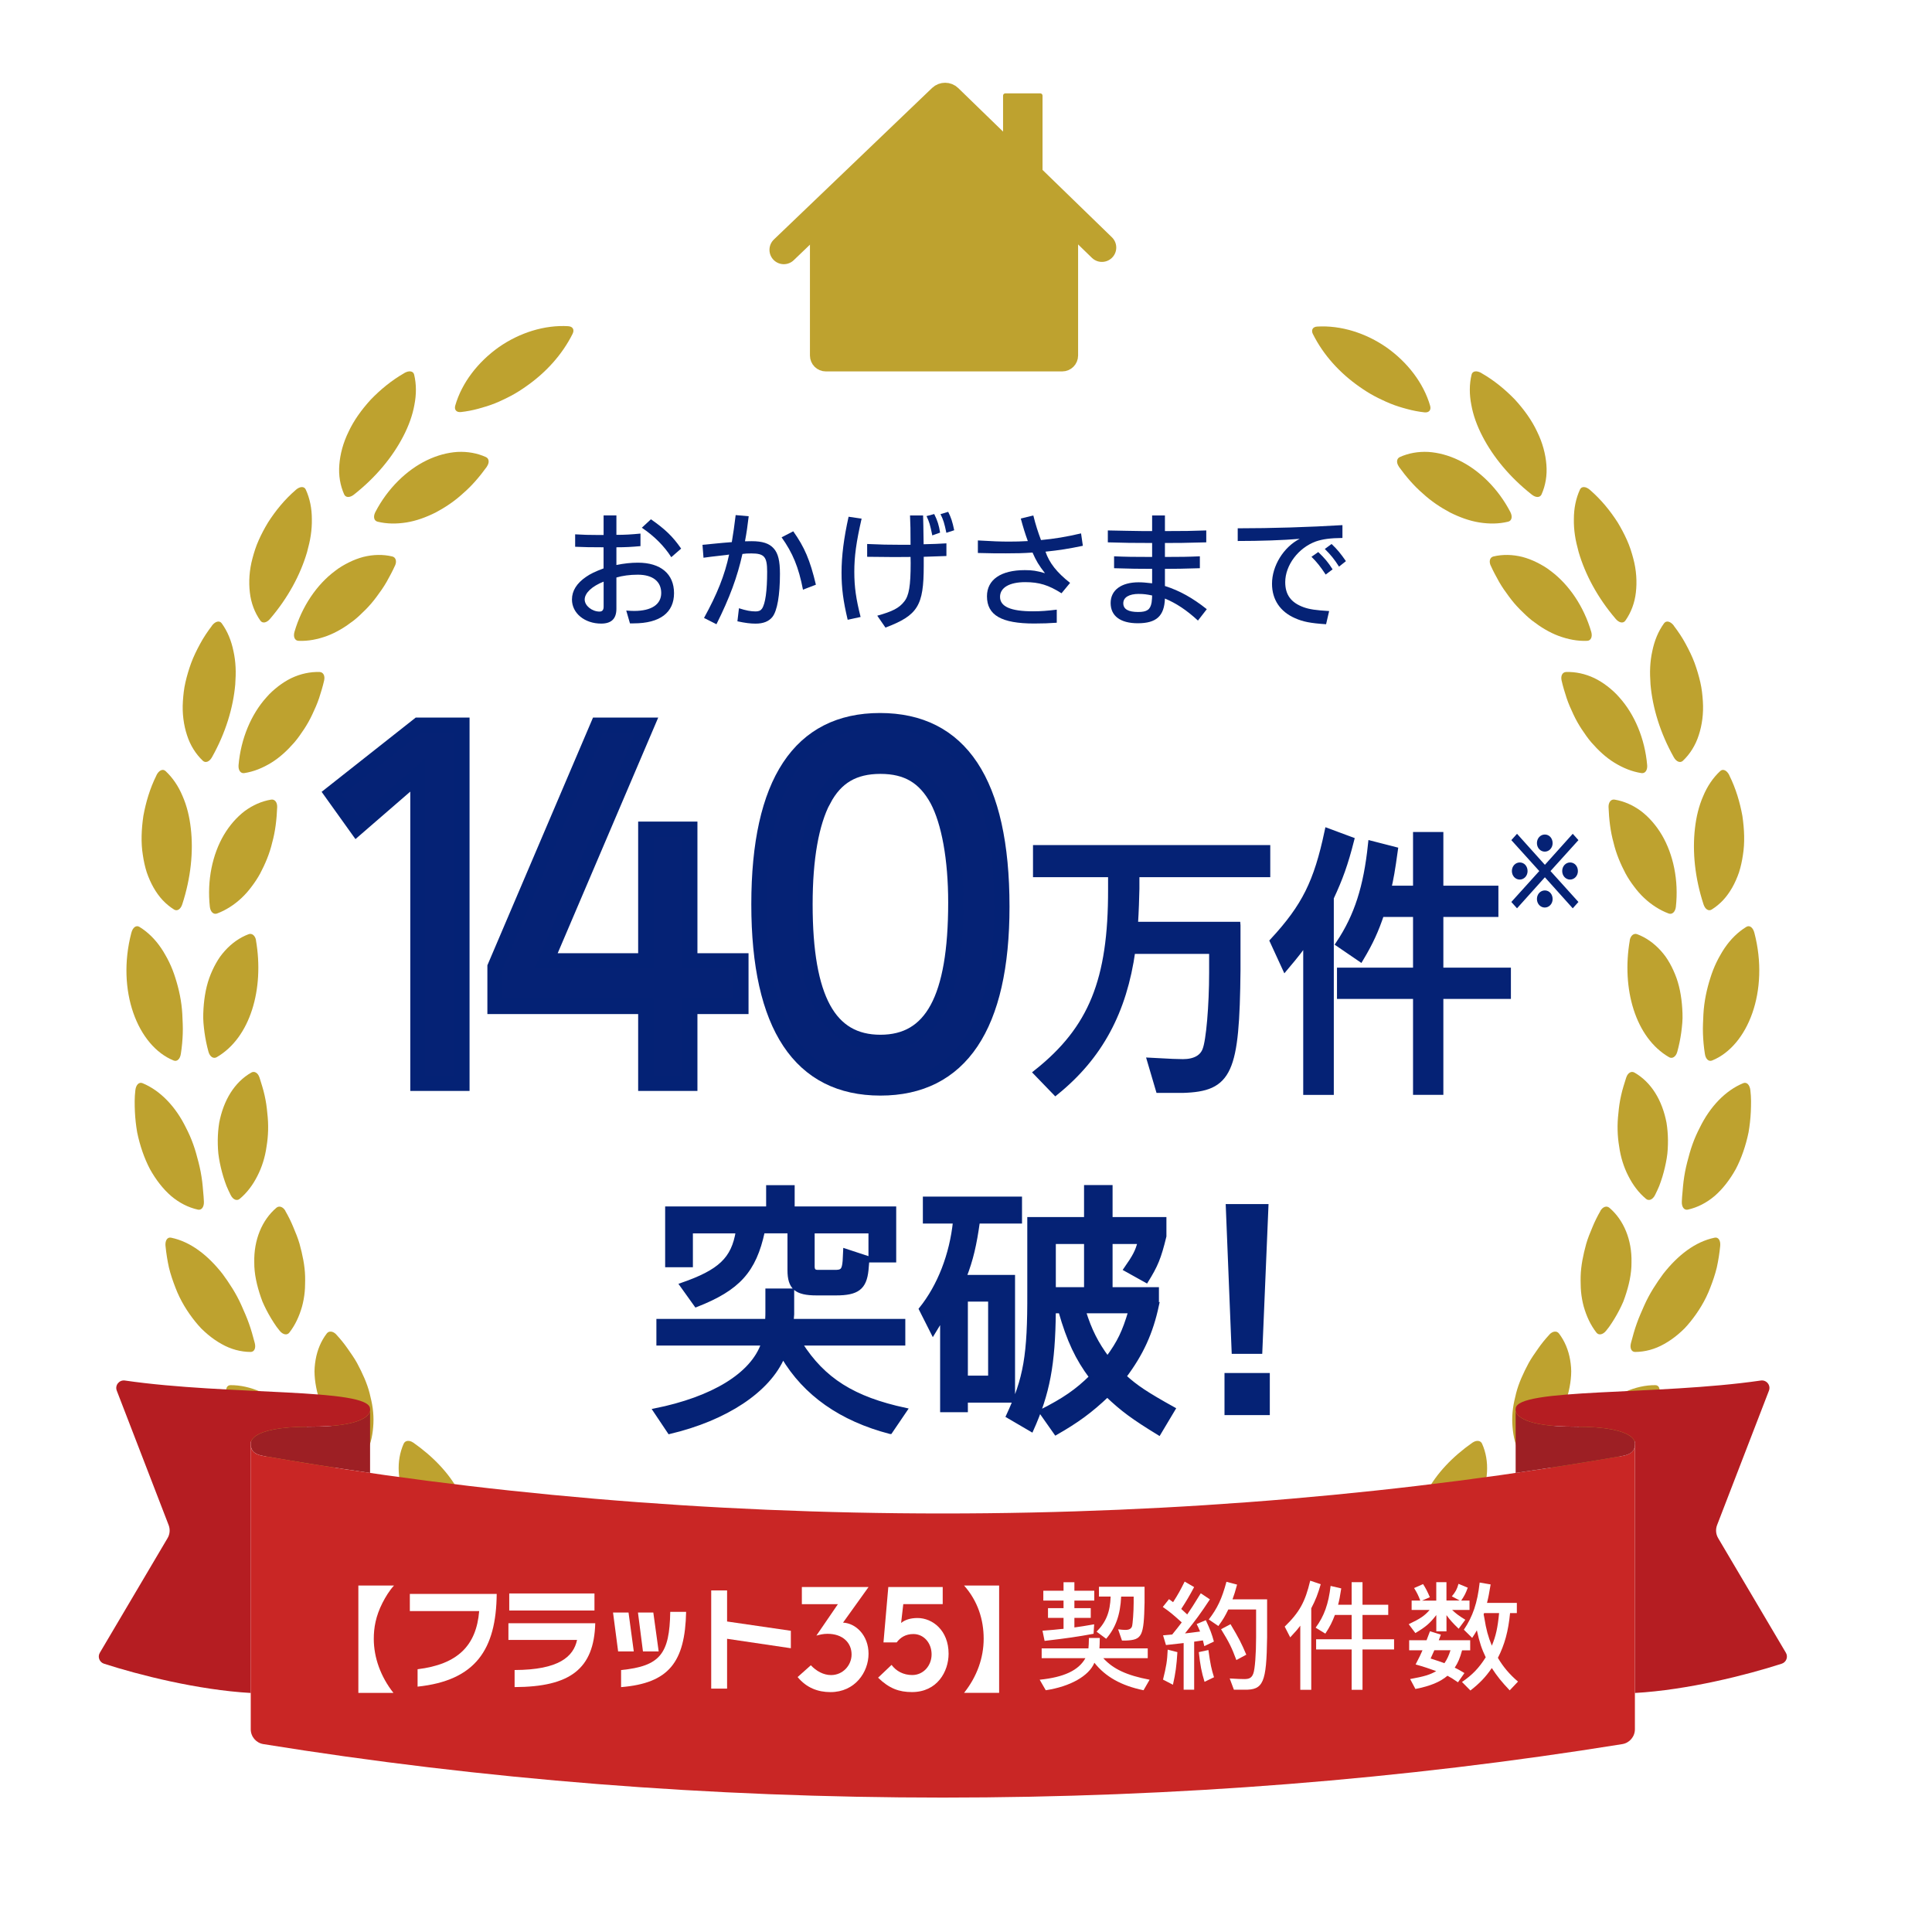 <?xml version="1.0" encoding="UTF-8"?>
<svg id="_レイヤー_2" data-name="レイヤー 2" xmlns="http://www.w3.org/2000/svg" xmlns:xlink="http://www.w3.org/1999/xlink" viewBox="0 0 516 516">
  <defs>
    <style>
      .cls-1 {
        fill: #9d1f24;
      }

      .cls-2 {
        stroke-width: 4.08px;
      }

      .cls-2, .cls-3, .cls-4, .cls-5, .cls-6 {
        fill: none;
      }

      .cls-2, .cls-5 {
        stroke: #042275;
      }

      .cls-7 {
        stroke-width: .83px;
      }

      .cls-7, .cls-3, .cls-8, .cls-9 {
        stroke-miterlimit: 10;
      }

      .cls-7, .cls-10, .cls-8 {
        fill: #052275;
      }

      .cls-7, .cls-8 {
        stroke: #052275;
      }

      .cls-11, .cls-9 {
        fill: #bea22f;
      }

      .cls-12, .cls-13 {
        fill: #fff;
      }

      .cls-3 {
        stroke-linecap: round;
        stroke-width: 7.66px;
      }

      .cls-3, .cls-9 {
        stroke: #bea22f;
      }

      .cls-13 {
        filter: url(#drop-shadow-1);
      }

      .cls-14 {
        fill: #b51d22;
      }

      .cls-4 {
        stroke-width: 7.07px;
      }

      .cls-4, .cls-6 {
        stroke: #fff;
      }

      .cls-5 {
        stroke-width: 1px;
      }

      .cls-8 {
        stroke-width: 1.89px;
      }

      .cls-9 {
        stroke-width: 4.26px;
      }

      .cls-15 {
        fill: #c92625;
      }

      .cls-6 {
        stroke-width: 14.15px;
      }
    </style>
    <filter id="drop-shadow-1" x="0" y="0" width="516" height="516" filterUnits="userSpaceOnUse">
      <feOffset dx="3.12" dy="3.12"/>
      <feGaussianBlur result="blur" stdDeviation="3.12"/>
      <feFlood flood-color="#231815" flood-opacity=".3"/>
      <feComposite in2="blur" operator="in"/>
      <feComposite in="SourceGraphic"/>
    </filter>
  </defs>
  <g id="_レイヤー_1-2" data-name="レイヤー 1">
    <path class="cls-13" d="M478.19,406.7l12.06-31.26c2.13-5.53,1.15-11.83-2.55-16.45-1.56-1.95-3.54-3.47-5.72-4.53,13.45-30.56,20.97-64.31,20.97-99.84,0-137.03-111.08-248.11-248.11-248.11S6.74,117.59,6.74,254.62c0,35.53,7.52,69.28,20.97,99.83-2.19,1.07-4.16,2.59-5.72,4.54-3.7,4.62-4.67,10.92-2.54,16.46l12.06,31.25-15.54,26.29c-2.6,4.4-3.05,9.66-1.24,14.44,1.81,4.77,5.64,8.41,10.48,9.97,4.06,1.31,15.89,4.92,29.54,7.07,1.42,7.68,7.48,13.77,15.43,15.04,36.51,5.89,73.89,9.98,111.75,12.29,23.06,7.08,47.54,10.91,72.92,10.91s49.86-3.83,72.91-10.91c37.86-2.31,75.24-6.41,111.73-12.29,7.97-1.28,14.03-7.37,15.45-15.04,13.65-2.14,25.48-5.75,29.53-7.06,4.86-1.57,8.68-5.2,10.49-9.98,1.81-4.78,1.36-10.04-1.24-14.44l-15.54-26.3Z"/>
    <g>
      <g>
        <g>
          <g>
            <path class="cls-11" d="M151.78,87.12c-6.32-.38-13.04,1.74-18.57,5.61-5.51,3.91-9.84,9.44-11.61,15.55-.35,1.15.31,1.9,1.5,1.77,1.57-.17,3.11-.47,4.63-.88,1.51-.41,3.04-.87,4.5-1.46.73-.29,1.45-.61,2.16-.96.71-.34,1.43-.68,2.13-1.06,1.4-.74,2.73-1.6,4.02-2.51,5.19-3.62,9.59-8.4,12.4-14.04.53-1.08.04-1.95-1.15-2.01Z"/>
            <g>
              <path class="cls-11" d="M107.96,99.66c-3.41,1.95-6.38,4.42-8.93,7.06-2.48,2.71-4.54,5.59-5.93,8.58-1.45,2.94-2.25,5.97-2.47,8.81-.24,2.82.23,5.55,1.29,7.93.41.91,1.54.92,2.63.04,5.81-4.58,10.28-9.99,13.16-15.56,1.44-2.78,2.47-5.59,2.97-8.4.54-2.76.55-5.49-.07-8.07-.23-.98-1.37-1.16-2.66-.4Z"/>
              <path class="cls-11" d="M130.05,124.62c-1.96,2.71-4.06,5.16-6.4,7.17-2.26,2.09-4.77,3.74-7.28,5.08-2.56,1.28-5.15,2.23-7.78,2.66-2.65.42-5.23.42-7.75-.2-.95-.23-1.22-1.31-.61-2.53,3.29-6.35,8.37-11.27,13.79-13.88,2.71-1.31,5.51-2.05,8.16-2.22,2.7-.13,5.27.32,7.59,1.37.88.4.99,1.5.26,2.54Z"/>
            </g>
            <g>
              <path class="cls-11" d="M78.98,130.86c-2.98,2.57-5.41,5.58-7.39,8.67-.95,1.57-1.79,3.16-2.5,4.76-.72,1.59-1.23,3.23-1.65,4.81-.86,3.16-1.04,6.3-.71,9.13.31,2.81,1.31,5.41,2.81,7.53.57.81,1.69.6,2.59-.48,4.81-5.62,8.12-11.81,9.88-17.82.4-1.53.78-2.99.99-4.47.22-1.47.32-2.93.29-4.35,0-2.81-.52-5.49-1.63-7.9-.42-.91-1.57-.87-2.69.12Z"/>
              <path class="cls-11" d="M105.5,151.05c-.68,1.53-1.47,2.96-2.25,4.37-.8,1.39-1.71,2.68-2.63,3.91-.91,1.24-1.89,2.39-2.94,3.45-1.06,1.05-2.08,2.06-3.21,2.94-2.27,1.75-4.61,3.19-7.11,4.12-2.52.92-5.04,1.43-7.63,1.31-.98-.04-1.45-1.05-1.09-2.36,1.99-6.86,6-12.69,10.83-16.29,1.17-.93,2.46-1.67,3.73-2.3,1.27-.63,2.56-1.12,3.85-1.46,2.62-.65,5.24-.71,7.72-.12.94.22,1.26,1.28.74,2.44Z"/>
            </g>
            <g>
              <path class="cls-11" d="M56.62,167.11c-1.19,1.56-2.28,3.18-3.18,4.86-.91,1.68-1.74,3.37-2.38,5.09-.63,1.73-1.14,3.46-1.53,5.16-.4,1.7-.57,3.41-.68,5.05-.22,3.27.21,6.39,1.1,9.09.86,2.7,2.34,5.04,4.23,6.83.72.68,1.78.25,2.45-.98,3.62-6.45,5.65-13.17,6.2-19.41.1-1.57.17-3.09.09-4.58-.07-1.49-.26-2.93-.57-4.32-.56-2.76-1.58-5.29-3.14-7.43-.59-.81-1.71-.55-2.62.64Z"/>
              <path class="cls-11" d="M86.57,181.74c-.37,1.63-.85,3.19-1.35,4.72-.51,1.52-1.15,2.96-1.81,4.35-.65,1.39-1.39,2.71-2.21,3.95-.83,1.23-1.64,2.43-2.57,3.51-1.88,2.16-3.89,4.03-6.16,5.43-2.29,1.4-4.67,2.39-7.23,2.78-.97.15-1.63-.75-1.53-2.1.61-7.12,3.39-13.62,7.42-18.1.97-1.14,2.08-2.12,3.2-2.99,1.13-.86,2.29-1.6,3.49-2.18,2.44-1.15,5-1.71,7.55-1.63.97.04,1.48,1.01,1.2,2.25Z"/>
            </g>
            <g>
              <path class="cls-11" d="M41.79,207.07c-1.76,3.52-2.84,7.24-3.5,10.85-.53,3.64-.67,7.17-.14,10.44.24,1.63.58,3.18,1.05,4.64.5,1.46,1.11,2.82,1.81,4.06.71,1.24,1.51,2.36,2.42,3.34.92.98,1.95,1.83,3.06,2.52.84.53,1.79-.1,2.2-1.44,2.29-7.04,2.99-14.02,2.27-20.25-.35-3.11-1.06-6.02-2.21-8.63-1.08-2.59-2.6-4.87-4.54-6.67-.74-.68-1.78-.2-2.44,1.14Z"/>
              <path class="cls-11" d="M74.03,215.52c-.13,3.33-.5,6.54-1.33,9.51-.7,3-1.89,5.75-3.21,8.26-.68,1.25-1.46,2.42-2.3,3.52-.81,1.1-1.7,2.11-2.67,3.02-.97.91-2.01,1.73-3.11,2.42-1.09.7-2.23,1.28-3.44,1.73-.92.34-1.75-.41-1.92-1.76-.79-7.1.69-14.02,3.73-19.2,1.53-2.59,3.44-4.76,5.55-6.38,2.18-1.61,4.56-2.66,7.08-3.08.96-.16,1.65.7,1.62,1.97Z"/>
            </g>
            <g>
              <path class="cls-11" d="M35.08,249.14c-4.04,15.46,1.69,30.21,11.29,34.1.93.37,1.73-.4,1.93-1.78.29-1.83.45-3.63.51-5.4.07-1.77-.05-3.52-.12-5.22-.19-3.41-.89-6.63-1.84-9.61-.46-1.49-1.02-2.92-1.67-4.26-.32-.67-.67-1.32-1.04-1.95-.35-.63-.72-1.24-1.12-1.82-1.58-2.33-3.53-4.27-5.79-5.65-.86-.53-1.79.15-2.15,1.6Z"/>
              <path class="cls-11" d="M68.36,251.13c2.24,12.94-1.47,26.02-10.49,31.23-.84.49-1.81-.11-2.18-1.42-.48-1.72-.83-3.46-1.07-5.18-.22-1.72-.41-3.42-.33-5.1.11-3.34.58-6.54,1.58-9.39.51-1.42,1.12-2.76,1.81-3.99.35-.62.72-1.21,1.11-1.77.41-.56.84-1.09,1.29-1.59,1.81-2,3.92-3.51,6.31-4.41.9-.34,1.76.36,1.99,1.61Z"/>
            </g>
            <g>
              <path class="cls-11" d="M36.15,291.2c-.24,1.93-.2,3.85-.12,5.73.09,1.88.3,3.73.61,5.52.74,3.57,1.89,6.89,3.4,9.78,1.6,2.88,3.51,5.33,5.64,7.18,2.17,1.85,4.64,3.1,7.18,3.66.97.21,1.65-.7,1.6-2.1-.04-.92-.1-1.83-.2-2.73-.07-.91-.15-1.8-.26-2.69-.22-1.77-.55-3.48-.98-5.14-.22-.82-.44-1.64-.66-2.45-.23-.8-.48-1.59-.76-2.36-.55-1.54-1.2-3.01-1.93-4.41-2.72-5.58-6.81-9.92-11.62-11.9-.92-.37-1.74.44-1.9,1.91Z"/>
              <path class="cls-11" d="M69.3,287.76c.5,1.62,1.03,3.2,1.37,4.79.36,1.59.59,3.16.72,4.72.37,3.09.28,6.1-.2,8.95-.39,2.82-1.22,5.48-2.45,7.87-1.2,2.37-2.73,4.45-4.73,6.11-.75.63-1.78.2-2.39-1.01-.4-.8-.78-1.61-1.12-2.42-.32-.82-.59-1.65-.85-2.47-.5-1.66-.89-3.32-1.16-4.96-.15-.82-.22-1.64-.27-2.46-.05-.82-.06-1.62-.06-2.42.02-1.59.15-3.14.39-4.62,1.15-5.96,4.04-10.78,8.55-13.37.85-.49,1.79.07,2.19,1.29Z"/>
            </g>
            <g>
              <path class="cls-11" d="M44.21,332.79c.19,1.95.5,3.88.91,5.75.45,1.86,1.07,3.65,1.74,5.37,1.3,3.45,3.22,6.5,5.29,9.07.52.64,1.05,1.25,1.6,1.83.57.57,1.16,1.1,1.75,1.6,1.19,1,2.42,1.85,3.66,2.54,2.47,1.41,5.15,2.12,7.77,2.13.99,0,1.47-1.03,1.11-2.39-.25-.9-.49-1.79-.73-2.66-.25-.88-.53-1.73-.83-2.57-.3-.84-.62-1.66-.97-2.47-.35-.8-.7-1.59-1.04-2.38-1.39-3.13-3.23-5.92-5.07-8.42-3.89-4.94-8.48-8.55-13.71-9.63-.99-.21-1.63.75-1.49,2.24Z"/>
              <path class="cls-11" d="M76.2,323.41c.84,1.45,1.56,2.91,2.16,4.39.63,1.47,1.21,2.92,1.64,4.39.81,2.96,1.41,5.83,1.49,8.68.02.71.01,1.42-.01,2.12,0,.69-.04,1.37-.1,2.04-.13,1.35-.37,2.67-.72,3.95-.74,2.57-1.8,4.91-3.39,6.94-.6.77-1.7.57-2.56-.48-.58-.68-1.09-1.41-1.56-2.14-.48-.73-.93-1.48-1.35-2.23-.42-.75-.82-1.51-1.18-2.28-.18-.38-.36-.76-.52-1.15-.15-.39-.3-.78-.43-1.18-1.08-3.15-1.79-6.27-1.76-9.3-.14-6,2.06-11.32,5.91-14.59.74-.62,1.78-.26,2.41.84Z"/>
            </g>
            <g>
              <path class="cls-11" d="M60.59,372.47c.62,1.88,1.36,3.71,2.18,5.46.83,1.75,1.86,3.36,2.9,4.9,2.05,3.11,4.63,5.66,7.23,7.72,1.28,1.04,2.69,1.87,4.07,2.59,1.38.71,2.77,1.26,4.14,1.66,1.36.41,2.76.61,4.11.66,1.36.04,2.68-.08,3.95-.37.97-.22,1.19-1.34.53-2.59-.43-.82-.9-1.6-1.34-2.4-.44-.8-.9-1.57-1.38-2.33-.95-1.51-2.02-2.9-3.07-4.26-1.04-1.37-2.14-2.64-3.3-3.81-.57-.59-1.19-1.14-1.76-1.69-.58-.55-1.17-1.08-1.77-1.59-1.2-1-2.46-1.9-3.74-2.69-1.31-.77-2.53-1.5-3.84-2.05-2.6-1.13-5.29-1.75-7.95-1.73-1,0-1.43,1.08-.95,2.51Z"/>
              <path class="cls-11" d="M89.8,356.42c1.13,1.21,2.14,2.46,3.04,3.76.9,1.29,1.8,2.55,2.53,3.88,1.43,2.68,2.65,5.32,3.35,8.06.33,1.38.66,2.7.83,4.05.18,1.34.24,2.69.18,4.01-.07,1.34-.21,2.62-.48,3.87-.27,1.25-.68,2.48-1.22,3.65-.41.89-1.52.95-2.59.12-.7-.55-1.4-1.1-2.03-1.71-.63-.61-1.23-1.23-1.81-1.87-1.15-1.29-2.24-2.59-3.14-3.99-.88-1.41-1.66-2.84-2.31-4.28-.32-.72-.64-1.43-.87-2.17-.23-.74-.44-1.47-.61-2.21-.34-1.46-.56-2.9-.64-4.3-.1-1.39.04-2.8.26-4.11.46-2.64,1.45-5.03,2.99-7.04.59-.77,1.68-.63,2.54.28Z"/>
            </g>
            <g>
              <path class="cls-11" d="M85.63,407.63c4.04,6.88,10.08,11.99,16.07,14.76,3.06,1.31,6.06,2.13,8.93,2.25,2.88.1,5.56-.4,7.91-1.53.89-.43.87-1.58-.04-2.65-.6-.71-1.21-1.39-1.83-2.05-.64-.65-1.27-1.29-1.89-1.93-1.26-1.26-2.57-2.42-3.93-3.48-.68-.52-1.35-1.03-2.03-1.54-.67-.5-1.36-.97-2.05-1.41-1.37-.9-2.82-1.64-4.21-2.36-1.39-.71-2.81-1.31-4.23-1.78-1.42-.48-2.87-.81-4.24-1.09-2.77-.52-5.53-.51-8.11.12-.98.24-1.14,1.38-.36,2.68Z"/>
              <path class="cls-11" d="M110.36,385.28c5.38,3.78,9.65,8.26,12.3,13.29,1.4,2.43,2.32,5.07,2.84,7.66.53,2.57.58,5.19.03,7.73-.21.96-1.27,1.26-2.5.67-.8-.38-1.59-.79-2.36-1.22-.77-.43-1.52-.88-2.21-1.39-1.41-1-2.73-2.08-3.95-3.21-.3-.28-.6-.57-.89-.86-.28-.3-.55-.61-.82-.91-.53-.62-1.04-1.24-1.51-1.88-.94-1.28-1.81-2.54-2.47-3.9-.66-1.35-1.19-2.72-1.59-4.07-.39-1.36-.67-2.68-.73-4.04-.15-2.69.28-5.25,1.32-7.57.4-.88,1.49-1,2.52-.3Z"/>
            </g>
            <g>
              <path class="cls-11" d="M117.8,436.09c.67.72,1.36,1.42,2.08,2.08.72.64,1.47,1.25,2.22,1.84,1.51,1.17,3.05,2.26,4.64,3.18,1.6.89,3.23,1.67,4.84,2.32.81.32,1.61.62,2.42.88.81.24,1.63.44,2.43.61,6.4,1.45,12.4.46,16.53-2.63.79-.59.55-1.71-.54-2.6-1.43-1.17-2.91-2.22-4.41-3.17-1.49-.96-2.99-1.87-4.52-2.64-3.08-1.49-6.11-2.76-9.18-3.47-3.04-.75-6-1.15-8.85-.98-2.84.14-5.47.7-7.85,1.89-.9.45-.82,1.6.21,2.69Z"/>
              <path class="cls-11" d="M137.08,408.9c.77.32,1.51.66,2.25,1.01.75.34,1.48.69,2.18,1.07,1.42.75,2.73,1.61,3.99,2.5,1.28.86,2.47,1.8,3.57,2.81.55.5,1.07,1.02,1.58,1.55.52.51,1.01,1.04,1.48,1.58,3.69,4.38,6.03,9.38,5.93,14.61-.02.99-1.01,1.48-2.32,1.13-1.73-.46-3.4-1.02-5.01-1.68-1.59-.68-3.09-1.51-4.51-2.38-2.86-1.71-5.22-3.94-7.15-6.23-1.9-2.33-3.24-4.91-4.02-7.44-.77-2.56-.87-5.21-.37-7.71.19-.95,1.23-1.3,2.4-.82Z"/>
            </g>
            <g>
              <path class="cls-11" d="M154.61,457.22c.78.59,1.58,1.13,2.4,1.62.81.5,1.64.97,2.47,1.41,1.67.87,3.34,1.68,5.06,2.25,3.42,1.18,6.81,1.95,10.06,2.04,1.62.07,3.19.01,4.69-.16,1.5-.17,2.94-.54,4.28-.98,2.69-.91,5-2.3,6.8-4.17.68-.71.28-1.78-.93-2.48-1.6-.93-3.22-1.73-4.85-2.42-1.63-.69-3.25-1.35-4.88-1.84-3.27-.98-6.49-1.65-9.61-1.84-.78-.05-1.55-.06-2.32-.06-.76-.01-1.51,0-2.24.06-1.48.1-2.91.31-4.28.64-2.76.69-5.23,1.74-7.32,3.34-.79.61-.51,1.72.68,2.61Z"/>
              <path class="cls-11" d="M168.51,426.92c.82.19,1.64.38,2.45.57.81.2,1.6.43,2.37.69,1.55.49,3.01,1.14,4.45,1.77,2.87,1.28,5.41,2.97,7.67,4.77,1.12.92,2.15,1.91,3.08,2.96.92,1.06,1.77,2.1,2.49,3.24,1.44,2.26,2.4,4.72,2.77,7.3.14.98-.77,1.62-2.12,1.48-1.78-.18-3.53-.47-5.22-.87-1.69-.39-3.3-.98-4.85-1.6-3.11-1.23-5.84-2.98-8.14-4.93-.57-.49-1.12-.99-1.63-1.51-.51-.54-.98-1.08-1.43-1.64-.89-1.12-1.65-2.28-2.26-3.47-1.25-2.36-1.86-4.95-1.85-7.51,0-.98.97-1.5,2.22-1.23Z"/>
            </g>
          </g>
          <g>
            <path class="cls-11" d="M350.66,89.23c2.81,5.64,7.21,10.42,12.39,14.04,1.3.91,2.62,1.77,4.02,2.51.69.38,1.41.72,2.12,1.05.71.35,1.43.67,2.16.96,1.46.6,2.98,1.06,4.49,1.46,1.51.41,3.06.71,4.62.88,1.19.13,1.84-.62,1.5-1.77-1.77-6.1-6.09-11.64-11.6-15.54-5.53-3.87-12.25-5.98-18.56-5.6-1.2.06-1.68.93-1.15,2.01Z"/>
            <g>
              <path class="cls-11" d="M373.59,124.62c1.96,2.71,4.06,5.16,6.4,7.17,2.26,2.09,4.77,3.74,7.28,5.08,2.56,1.28,5.15,2.23,7.78,2.66,2.65.42,5.23.42,7.75-.2.95-.23,1.22-1.31.61-2.53-3.29-6.35-8.37-11.27-13.79-13.88-2.71-1.31-5.51-2.05-8.16-2.22-2.7-.13-5.27.32-7.59,1.37-.88.4-.99,1.5-.26,2.54Z"/>
              <path class="cls-11" d="M395.68,99.66c3.41,1.95,6.38,4.42,8.93,7.06,2.48,2.71,4.54,5.59,5.93,8.58,1.45,2.94,2.25,5.97,2.47,8.81.24,2.82-.23,5.55-1.29,7.93-.41.91-1.54.92-2.63.04-5.81-4.58-10.28-9.99-13.16-15.56-1.44-2.78-2.47-5.59-2.97-8.4-.54-2.76-.55-5.49.07-8.07.23-.98,1.37-1.16,2.66-.4Z"/>
            </g>
            <g>
              <path class="cls-11" d="M398.14,151.05c.68,1.53,1.47,2.96,2.25,4.37.8,1.39,1.71,2.68,2.63,3.91.91,1.24,1.89,2.39,2.94,3.45,1.06,1.05,2.08,2.06,3.21,2.94,2.27,1.75,4.61,3.19,7.11,4.12,2.52.92,5.04,1.43,7.63,1.31.98-.04,1.45-1.05,1.09-2.36-1.99-6.86-6-12.69-10.83-16.29-1.17-.93-2.46-1.67-3.73-2.3-1.27-.63-2.56-1.12-3.85-1.46-2.62-.65-5.24-.71-7.72-.12-.94.22-1.26,1.28-.74,2.44Z"/>
              <path class="cls-11" d="M424.66,130.86c2.98,2.57,5.41,5.58,7.39,8.67.95,1.57,1.79,3.16,2.5,4.76.72,1.59,1.23,3.23,1.65,4.81.86,3.16,1.04,6.3.71,9.13-.31,2.81-1.31,5.41-2.81,7.53-.57.81-1.69.6-2.59-.48-4.81-5.62-8.12-11.81-9.88-17.82-.4-1.53-.78-2.99-.99-4.47-.22-1.47-.32-2.93-.29-4.35,0-2.81.52-5.49,1.63-7.9.42-.91,1.57-.87,2.69.12Z"/>
            </g>
            <g>
              <path class="cls-11" d="M417.07,181.74c.37,1.63.85,3.19,1.35,4.72.51,1.52,1.15,2.96,1.81,4.35.65,1.39,1.39,2.71,2.21,3.95.83,1.23,1.64,2.43,2.57,3.51,1.88,2.16,3.89,4.03,6.16,5.43,2.29,1.4,4.67,2.39,7.23,2.78.97.15,1.63-.75,1.53-2.1-.61-7.12-3.39-13.62-7.42-18.1-.97-1.14-2.08-2.12-3.2-2.99-1.13-.86-2.29-1.6-3.49-2.18-2.44-1.15-5-1.71-7.55-1.63-.97.04-1.48,1.01-1.2,2.25Z"/>
              <path class="cls-11" d="M447.03,167.11c1.19,1.56,2.28,3.18,3.18,4.86.91,1.68,1.74,3.37,2.38,5.09.63,1.73,1.14,3.46,1.53,5.16.4,1.7.57,3.41.68,5.05.22,3.27-.21,6.39-1.1,9.09-.86,2.7-2.34,5.04-4.23,6.83-.72.68-1.78.25-2.45-.98-3.62-6.45-5.65-13.17-6.2-19.41-.1-1.57-.17-3.09-.09-4.58.07-1.49.26-2.93.57-4.32.56-2.76,1.58-5.29,3.14-7.43.59-.81,1.71-.55,2.62.64Z"/>
            </g>
            <g>
              <path class="cls-11" d="M429.61,215.52c.13,3.33.5,6.54,1.33,9.51.7,3,1.89,5.75,3.21,8.26.68,1.25,1.46,2.42,2.3,3.52.81,1.1,1.7,2.11,2.67,3.02.97.91,2.01,1.73,3.11,2.42,1.09.7,2.23,1.28,3.44,1.73.92.34,1.75-.41,1.92-1.76.79-7.1-.69-14.02-3.73-19.2-1.53-2.59-3.44-4.76-5.55-6.38-2.18-1.61-4.56-2.66-7.08-3.08-.96-.16-1.65.7-1.62,1.97Z"/>
              <path class="cls-11" d="M461.86,207.07c1.76,3.52,2.84,7.24,3.5,10.85.53,3.64.67,7.17.14,10.44-.24,1.63-.58,3.18-1.05,4.64-.5,1.46-1.11,2.82-1.81,4.06-.71,1.24-1.51,2.36-2.42,3.34-.92.98-1.95,1.83-3.06,2.52-.84.53-1.79-.1-2.2-1.44-2.29-7.04-2.99-14.02-2.27-20.25.35-3.11,1.06-6.02,2.21-8.63,1.08-2.59,2.6-4.87,4.54-6.67.74-.68,1.78-.2,2.44,1.14Z"/>
            </g>
            <g>
              <path class="cls-11" d="M435.29,251.13c-2.24,12.94,1.47,26.02,10.49,31.23.84.49,1.81-.11,2.18-1.42.48-1.72.83-3.46,1.07-5.18.22-1.72.41-3.42.33-5.1-.11-3.34-.58-6.54-1.58-9.39-.51-1.42-1.12-2.76-1.81-3.99-.35-.62-.72-1.21-1.11-1.77-.41-.56-.84-1.09-1.29-1.59-1.81-2-3.92-3.51-6.31-4.41-.9-.34-1.76.36-1.99,1.61Z"/>
              <path class="cls-11" d="M468.56,249.14c4.04,15.46-1.69,30.21-11.29,34.1-.93.37-1.73-.4-1.93-1.78-.29-1.83-.45-3.63-.51-5.4-.07-1.77.05-3.52.12-5.22.19-3.41.89-6.63,1.84-9.61.46-1.49,1.02-2.92,1.67-4.26.32-.67.67-1.32,1.04-1.95.35-.63.72-1.24,1.12-1.82,1.58-2.33,3.53-4.27,5.79-5.65.86-.53,1.79.15,2.15,1.6Z"/>
            </g>
            <g>
              <path class="cls-11" d="M434.34,287.76c-.5,1.62-1.03,3.2-1.37,4.79-.36,1.59-.59,3.16-.72,4.72-.37,3.09-.28,6.1.2,8.95.39,2.82,1.22,5.48,2.45,7.87,1.2,2.37,2.73,4.45,4.73,6.11.75.63,1.78.2,2.39-1.01.4-.8.78-1.61,1.12-2.42.32-.82.59-1.65.85-2.47.5-1.66.89-3.32,1.16-4.96.15-.82.22-1.64.27-2.46.05-.82.06-1.62.06-2.42-.02-1.59-.15-3.14-.39-4.62-1.15-5.96-4.04-10.78-8.55-13.37-.85-.49-1.79.07-2.19,1.29Z"/>
              <path class="cls-11" d="M467.49,291.2c.24,1.93.2,3.85.12,5.73-.09,1.88-.3,3.73-.61,5.52-.74,3.57-1.89,6.89-3.4,9.78-1.6,2.88-3.51,5.33-5.64,7.18-2.17,1.85-4.64,3.1-7.18,3.66-.97.21-1.65-.7-1.6-2.1.04-.92.1-1.83.2-2.73.07-.91.15-1.8.26-2.69.22-1.77.55-3.48.98-5.14.22-.82.44-1.64.66-2.45.23-.8.48-1.59.76-2.36.55-1.54,1.2-3.01,1.93-4.41,2.72-5.58,6.81-9.92,11.62-11.9.92-.37,1.74.44,1.9,1.91Z"/>
            </g>
            <g>
              <path class="cls-11" d="M427.45,323.41c-.84,1.45-1.56,2.91-2.16,4.39-.63,1.47-1.21,2.92-1.64,4.39-.81,2.96-1.41,5.83-1.49,8.68-.02.71-.01,1.42.01,2.12,0,.69.04,1.37.1,2.04.13,1.35.37,2.67.72,3.95.74,2.57,1.8,4.91,3.39,6.94.6.77,1.7.57,2.56-.48.58-.68,1.09-1.41,1.56-2.14.48-.73.93-1.48,1.35-2.23.42-.75.82-1.51,1.18-2.28.18-.38.36-.76.52-1.15.15-.39.3-.78.43-1.18,1.08-3.15,1.79-6.27,1.76-9.3.14-6-2.06-11.32-5.91-14.59-.74-.62-1.78-.26-2.41.84Z"/>
              <path class="cls-11" d="M459.43,332.79c-.19,1.95-.5,3.88-.91,5.75-.45,1.86-1.07,3.65-1.74,5.37-1.3,3.45-3.22,6.5-5.29,9.07-.52.64-1.05,1.25-1.6,1.83-.57.57-1.16,1.1-1.75,1.6-1.19,1-2.42,1.85-3.66,2.54-2.47,1.41-5.15,2.12-7.77,2.13-.99,0-1.47-1.03-1.11-2.39.25-.9.49-1.79.73-2.66.25-.88.53-1.73.83-2.57s.62-1.66.97-2.47c.35-.8.7-1.59,1.04-2.38,1.39-3.13,3.23-5.92,5.07-8.42,3.89-4.94,8.48-8.55,13.71-9.63.99-.21,1.63.75,1.48,2.24Z"/>
            </g>
            <g>
              <path class="cls-11" d="M413.84,356.42c-1.13,1.21-2.14,2.46-3.04,3.76-.9,1.29-1.8,2.55-2.53,3.88-1.43,2.68-2.65,5.32-3.35,8.06-.33,1.38-.66,2.7-.83,4.05-.18,1.34-.24,2.69-.18,4.01.07,1.34.21,2.62.48,3.87.27,1.25.68,2.48,1.22,3.65.41.89,1.52.95,2.59.12.7-.55,1.4-1.1,2.03-1.71.63-.61,1.23-1.23,1.81-1.87,1.15-1.29,2.24-2.59,3.14-3.99.88-1.41,1.66-2.84,2.31-4.28.32-.72.64-1.43.87-2.17.23-.74.44-1.47.61-2.21.34-1.46.56-2.9.64-4.3.1-1.39-.04-2.8-.26-4.11-.46-2.64-1.45-5.03-2.99-7.04-.59-.77-1.68-.63-2.54.28Z"/>
              <path class="cls-11" d="M443.06,372.47c-.62,1.88-1.36,3.71-2.18,5.46-.83,1.75-1.86,3.36-2.9,4.9-2.05,3.11-4.63,5.66-7.22,7.72-1.28,1.04-2.69,1.87-4.07,2.59-1.38.71-2.77,1.26-4.14,1.66-1.36.41-2.76.61-4.11.66-1.36.04-2.68-.08-3.95-.37-.97-.22-1.19-1.34-.53-2.59.43-.82.9-1.6,1.34-2.4.44-.8.9-1.57,1.38-2.33.95-1.51,2.02-2.9,3.07-4.26,1.04-1.37,2.14-2.64,3.3-3.81.57-.59,1.19-1.14,1.76-1.69.58-.55,1.17-1.08,1.77-1.59,1.2-1,2.46-1.9,3.74-2.69,1.31-.77,2.53-1.5,3.84-2.05,2.6-1.13,5.29-1.75,7.95-1.73,1,0,1.43,1.08.95,2.51Z"/>
            </g>
            <g>
              <path class="cls-11" d="M393.29,385.28c-5.38,3.78-9.65,8.26-12.3,13.29-1.4,2.43-2.32,5.07-2.84,7.66-.53,2.57-.58,5.19-.03,7.73.21.96,1.27,1.26,2.5.67.8-.38,1.59-.79,2.36-1.22.77-.43,1.52-.88,2.21-1.39,1.41-1,2.73-2.08,3.95-3.21.3-.28.6-.57.89-.86.28-.3.55-.61.82-.91.53-.62,1.04-1.24,1.51-1.88.94-1.28,1.81-2.54,2.47-3.9.66-1.35,1.19-2.72,1.59-4.07.39-1.36.67-2.68.73-4.04.15-2.69-.28-5.25-1.32-7.57-.4-.88-1.49-1-2.52-.3Z"/>
              <path class="cls-11" d="M418.02,407.63c-4.04,6.88-10.08,11.99-16.07,14.76-3.06,1.31-6.06,2.13-8.93,2.25-2.88.1-5.56-.4-7.91-1.53-.89-.43-.87-1.58.04-2.65.6-.71,1.21-1.39,1.83-2.05.64-.65,1.27-1.29,1.89-1.93,1.26-1.26,2.57-2.42,3.93-3.48.68-.52,1.35-1.03,2.03-1.54.67-.5,1.36-.97,2.05-1.41,1.37-.9,2.82-1.64,4.21-2.36,1.39-.71,2.81-1.31,4.23-1.78,1.42-.48,2.87-.81,4.24-1.09,2.77-.52,5.53-.51,8.11.12.98.24,1.14,1.38.36,2.68Z"/>
            </g>
            <g>
              <path class="cls-11" d="M366.57,408.9c-.77.32-1.51.66-2.25,1.01-.75.34-1.48.69-2.18,1.07-1.42.75-2.73,1.61-3.99,2.5-1.28.86-2.47,1.8-3.57,2.81-.55.5-1.07,1.02-1.58,1.55-.52.51-1.01,1.04-1.48,1.58-3.69,4.38-6.03,9.38-5.93,14.61.02.99,1.01,1.48,2.32,1.13,1.73-.46,3.4-1.02,5.01-1.68,1.59-.68,3.09-1.51,4.51-2.38,2.86-1.71,5.22-3.94,7.15-6.23,1.9-2.33,3.24-4.91,4.02-7.44.77-2.56.87-5.21.37-7.71-.19-.95-1.23-1.3-2.4-.82Z"/>
              <path class="cls-11" d="M385.84,436.09c-.67.72-1.36,1.42-2.08,2.08-.72.64-1.47,1.25-2.22,1.84-1.51,1.17-3.05,2.26-4.64,3.18-1.6.89-3.23,1.67-4.84,2.32-.81.32-1.61.62-2.42.88-.81.24-1.63.44-2.43.61-6.4,1.45-12.4.46-16.53-2.63-.79-.59-.55-1.71.54-2.6,1.43-1.17,2.91-2.22,4.41-3.17,1.49-.96,2.99-1.87,4.52-2.64,3.08-1.49,6.11-2.76,9.18-3.47,3.04-.75,6-1.15,8.85-.98,2.84.14,5.47.7,7.85,1.89.9.45.82,1.6-.21,2.69Z"/>
            </g>
            <g>
              <path class="cls-11" d="M335.13,426.92c-.82.19-1.64.38-2.45.57-.81.2-1.6.43-2.37.69-1.55.49-3.01,1.14-4.45,1.77-2.87,1.28-5.41,2.97-7.67,4.77-1.12.92-2.15,1.91-3.08,2.96-.92,1.06-1.77,2.1-2.49,3.24-1.44,2.26-2.4,4.72-2.77,7.3-.14.98.77,1.62,2.12,1.48,1.78-.18,3.53-.47,5.22-.87,1.69-.39,3.3-.98,4.85-1.6,3.11-1.23,5.84-2.98,8.14-4.93.57-.49,1.12-.99,1.63-1.51.51-.54.98-1.08,1.43-1.64.89-1.12,1.65-2.28,2.26-3.47,1.25-2.36,1.86-4.95,1.85-7.51,0-.98-.97-1.5-2.22-1.23Z"/>
              <path class="cls-11" d="M349.03,457.22c-.78.59-1.58,1.13-2.4,1.62-.81.5-1.64.97-2.47,1.41-1.67.87-3.34,1.68-5.06,2.25-3.42,1.18-6.81,1.95-10.06,2.04-1.62.07-3.19.01-4.69-.16-1.5-.17-2.94-.54-4.28-.98-2.69-.91-5-2.3-6.8-4.17-.68-.71-.28-1.78.93-2.48,1.6-.93,3.22-1.73,4.85-2.42,1.63-.69,3.25-1.35,4.88-1.84,3.27-.98,6.49-1.65,9.61-1.84.78-.05,1.55-.06,2.32-.06.76-.01,1.51,0,2.24.06,1.48.1,2.91.31,4.28.64,2.76.69,5.23,1.74,7.32,3.34.79.61.51,1.72-.68,2.61Z"/>
            </g>
          </g>
        </g>
        <g>
          <path class="cls-1" d="M98.84,376.81v16.58c-9.55-1.38-19.01-2.88-28.36-4.51-.02,0-.04,0-.06-.01-.01,0-.02,0-.03,0-1.93-.33-3.4-1.09-3.4-3.05,0,0-1.46-4.78,15.93-4.78,13.65,0,15.69-2.95,15.93-4.22Z"/>
          <path class="cls-14" d="M98.84,376.81c-.24,1.27-2.28,4.22-15.93,4.22-17.39,0-15.93,4.78-15.93,4.78v66.35c-14.11-.8-29.86-4.8-39.21-7.82-1.22-.4-1.76-1.83-1.1-2.93l18.08-30.6c.63-1.06.73-2.34.29-3.49l-13.85-35.9c-.56-1.44.65-2.93,2.17-2.71,27.64,4.03,65.47,1.95,65.47,7.54,0,0,.07.22,0,.57Z"/>
          <path class="cls-15" d="M251.82,404.22c63.2,0,124.12-5.37,181.34-15.34.02,0,.04,0,.06-.01.01,0,.02,0,.03,0,1.93-.33,3.4-1.09,3.4-3.05v76.03c0,1.97-1.43,3.66-3.38,3.97-58.37,9.42-119.32,14.28-181.46,14.28s-123.09-4.86-181.46-14.28c-1.94-.31-3.38-1.99-3.38-3.97v-76.03c0,1.96,1.47,2.73,3.4,3.05.01,0,.02,0,.03,0,.02,0,.04,0,.06.01,57.23,9.97,118.15,15.34,181.34,15.34Z"/>
          <path class="cls-1" d="M404.8,376.81v16.58c9.55-1.38,19.01-2.88,28.36-4.51.02,0,.04,0,.06-.01.01,0,.02,0,.03,0,1.93-.33,3.4-1.09,3.4-3.05,0,0,1.46-4.78-15.93-4.78-13.65,0-15.69-2.95-15.93-4.22Z"/>
          <path class="cls-14" d="M404.8,376.81c.24,1.27,2.28,4.22,15.93,4.22,17.39,0,15.93,4.78,15.93,4.78v66.35c14.11-.8,29.86-4.8,39.21-7.82,1.22-.4,1.76-1.83,1.1-2.93l-18.08-30.6c-.63-1.06-.73-2.34-.29-3.49l13.85-35.9c.56-1.44-.65-2.93-2.17-2.71-27.64,4.03-65.47,1.95-65.47,7.54,0,0-.07.22,0,.57Z"/>
        </g>
        <g>
          <path class="cls-9" d="M285.16,57l-31.27-30.13c-.82-.79-2.11-.79-2.93-.01l-31.85,30.14c-.42.4-.66.96-.66,1.54v36.41c0,1.17.95,2.12,2.12,2.12h63.12c1.17,0,2.12-.95,2.12-2.12v-36.41h0c0-.59-.23-1.14-.65-1.54Z"/>
          <path class="cls-3" d="M209.34,66.73l42.24-40.46c.47-.45,1.22-.45,1.68,0l41.04,39.85"/>
          <path class="cls-11" d="M278.44,48.13v-22.59c0-.33-.27-.61-.61-.61h-9.32c-.33,0-.61.27-.61.61v13.93c0,.17.07.33.19.44l9.32,8.66c.39.36,1.02.09,1.02-.44Z"/>
        </g>
      </g>
      <g>
        <g>
          <path class="cls-12" d="M305.41,451.43c-5.93-1.22-10.15-3.59-13.12-7.34-1.44,3.53-6.5,6.37-12.99,7.34l-1.62-2.81c6.5-.66,10.4-2.5,12.21-5.75h-11.68v-2.62h12.49c.09-.81.09-1.28.13-2.78h2.9c-.03,1.5-.03,1.97-.09,2.78h12.9v2.62h-11.87c2.65,2.9,6.25,4.59,12.37,5.75l-1.62,2.81ZM284.05,432.1h-4.15v-2.59h4.15v-2.03h-5.4v-2.62h5.4v-2.28h2.9v2.28h5.31v2.62h-5.31v2.03h4.37v2.59h-4.37v2.56c1.69-.22,2.56-.37,5.28-.84l-.16,2.53c-4.4.81-7.03,1.19-13.08,1.9l-.56-2.72c2.84-.22,3.12-.25,4.9-.44l.72-.06v-2.93ZM292.88,435.78c2.53-2.56,3.62-5.25,3.75-9.37h-3.12v-2.62h12.18v4.25c-.19,8.99-.66,9.93-4.97,10.12h-1.06l-1.03-3c.72.09,1.44.16,1.87.16,1.06,0,1.59-.28,1.84-.94.19-.62.44-3.93.44-6.34v-1.62h-3.34c-.22,4.84-1.44,8.28-4,11.27l-2.56-1.9Z"/>
          <path class="cls-12" d="M313.06,436.56c1.37-1.69,1.62-2,2.56-3.25-2.25-2.03-3.12-2.78-5.06-4.12l1.66-2.09,1.09.81c1.37-2.15,1.84-3,3.09-5.5l2.53,1.47c-1.31,2.44-1.97,3.56-3.44,5.84l1.59,1.47c1-1.44,1.72-2.56,3.62-5.65l2.44,1.62c-2.53,3.84-3.75,5.5-6.65,9.09.66-.06,1.97-.22,4.03-.5-.31-.78-.41-.97-.91-2l2.44-1.03c1.19,2.56,1.59,3.62,2.16,5.71l-2.56,1.22c-.19-.81-.25-1.06-.37-1.53l-2.34.34v12.83h-2.81v-12.46l-4.72.53-.78-2.59,2.44-.22ZM310.62,448.58c.87-3.5,1.12-4.97,1.25-7.99l2.59.66c-.22,3.65-.5,5.65-1.19,8.71l-2.65-1.37ZM322.74,440.68c.56,3.97.78,4.97,1.5,7.28l-2.53,1.22c-.81-2.62-1.15-4.43-1.53-7.93l2.56-.56ZM328.05,429.88c-.94,1.9-1.34,2.59-2.65,4.4l-2.56-1.75c2.31-3,3.5-5.53,4.72-10.06l2.84.75c-.53,1.94-.75,2.65-1.22,3.93h9.24v10.12c-.16,12.18-1,14.12-6.09,14.02h-2.78l-1.12-3c2.25.12,2.9.16,3.93.16,1.34,0,1.97-.37,2.37-1.47.44-1.09.75-5.31.75-9.65v-7.46h-7.43ZM328.64,433.78c2.25,3.78,2.9,5.03,4.22,8.15l-2.65,1.44c-1.25-3.37-1.94-4.75-4.09-8.24l2.53-1.34Z"/>
          <path class="cls-12" d="M347.28,434.19c-.78,1.03-1.31,1.65-2.69,3.12l-1.47-2.87c3.97-3.87,5.46-6.59,6.81-12.27l2.81.94c-.75,2.62-1.37,4.22-2.53,6.43v21.77h-2.93v-17.11ZM356.53,431.31c-.72,1.91-1.34,3.15-2.56,5l-2.59-1.59c2.28-3.09,3.44-6.34,4-11.15l2.84.66c-.34,2.25-.53,3.19-.84,4.37h3.62v-6.03h2.9v6.03h6.87v2.72h-6.87v6.5h8.43v2.72h-8.43v10.77h-2.9v-10.77h-9.49v-2.72h9.49v-6.5h-4.47Z"/>
          <path class="cls-12" d="M383.6,427.47v-4.9h2.72v4.9h3.53l-2.09-1.12c.97-1.16,1.37-1.87,1.78-3.34l2.47,1.03c-.53,1.47-.87,2.12-1.75,3.44h2.22v2.5h-4.65c1.06,1,1.75,1.53,3.53,2.62l-1.78,2.4c-1.62-1.56-2.28-2.31-3.25-3.62v4.31h-2.72v-4.34c-1.75,2.25-2.81,3.15-5.59,4.81l-1.78-2.37c3.15-1.5,4.28-2.28,5.59-3.81h-4.81v-2.5h2.31c-.47-1.25-.84-2.03-1.65-3.34l2.4-1.06c.75,1.19,1.12,1.91,1.81,3.5l-2.09.91h3.81ZM390.5,440.75c-.59,2.16-1.09,3.31-1.97,4.65.97.47,1.34.69,2.59,1.44l-1.72,2.47c-1.41-.97-1.97-1.31-2.81-1.75-1.97,1.66-4.56,2.75-8.56,3.53l-1.41-2.65c3.84-.69,5.4-1.19,6.96-2.12-1.72-.62-3.28-1.16-5.5-1.78,1.03-2,1.37-2.65,1.84-3.78h-3.56v-2.69h4.65c.06-.19.37-.97.91-2.4l2.9.91c-.28.81-.37,1.03-.56,1.5h8.4v2.69h-2.19ZM382.1,442.96c1.9.62,2.69.87,3.68,1.25.69-1,1.19-2.06,1.62-3.47h-4.31l-1,2.22ZM405.12,428.1v2.72h-1.81c-.47,4.87-1.44,8.4-3.25,11.96,1.41,2.4,3.09,4.4,5.37,6.34l-2.22,2.34c-2.19-2.31-3.34-3.75-4.78-5.96-1.59,2.34-3.22,4.06-5.71,6l-2.25-2.28c2.75-1.87,4.53-3.72,6.34-6.59-1.09-2.28-1.62-3.84-2.37-7.21-.25.47-.53.94-1.25,2.03l-2.22-2.19c2.4-3.56,3.62-7.15,4.22-12.59l2.93.5c-.41,2.47-.59,3.44-.97,4.93h7.96ZM396.25,431.16l.19.97c.5,3.12,1,4.96,2,7.4,1.09-2.59,1.56-4.78,1.94-8.71h-4l-.13.34Z"/>
        </g>
        <g>
          <path class="cls-12" d="M111.53,445.82c10.72-1.31,15.69-6.31,16.45-15.53h-18.52v-4.59h23.2c-.13,14.89-5.68,23.14-21.13,24.77v-4.66Z"/>
          <path class="cls-12" d="M158.77,430.14h-22.76v-4.56h22.76v4.56ZM158.98,433.54c-.32,12.19-6.69,17-21.54,17.05v-4.56c11.87-.03,15.74-3.6,16.68-8.04h-18.33v-4.45h23.19Z"/>
          <path class="cls-12" d="M183.25,430.5c-.29,13.43-4.58,19.05-17.37,20.1v-4.56c10.46-1.05,12.94-4.33,13.13-15.54h4.24ZM169.28,441.06h-4.19l-1.36-10.38h4.14l1.4,10.38ZM175.93,441.06h-4.21l-1.33-10.38h4.1l1.43,10.38Z"/>
          <polygon class="cls-12" points="211.22 435.55 211.22 440.21 194.19 437.69 194.19 451 189.95 451 189.95 424.77 194.19 424.77 194.19 433.07 211.22 435.55"/>
          <path class="cls-12" d="M214.16,423.87h17.81l-6.81,9.5c3.44.17,6.81,3.42,6.81,8.32s-3.6,10.24-10.17,10.24c-3.33,0-6.39-1.13-8.77-4.02l3.53-3.15c1.45,1.54,3.36,2.62,5.4,2.62,3.17,0,5.48-2.62,5.48-5.5,0-3.12-2.35-5.52-6.42-5.52-1.18,0-2,.22-2.98.48l5.75-8.4h-9.63v-4.56Z"/>
          <path class="cls-12" d="M237.26,423.87h14.52v4.56h-10.53l-.58,5.03c1.02-.83,2.46-1.32,4.38-1.32,3.99,0,8.3,3.29,8.3,9.54,0,4.77-3.05,10.24-9.78,10.24-3.45,0-6.07-.95-9.05-3.84l3.6-3.42c1.22,1.66,3.17,2.71,5.52,2.71,3.02,0,5.21-2.57,5.17-5.6-.04-3.02-2.11-5.35-4.86-5.35-2.07,0-3.48.92-4.46,2.23h-3.53l1.29-14.79Z"/>
          <path class="cls-12" d="M95.71,452.13v-28.67h9.52c-1.28,1.42-2.23,3-3.06,4.6-1.85,3.63-2.34,6.75-2.34,9.64,0,5.02,1.85,10.14,5.25,14.44h-9.37Z"/>
          <path class="cls-12" d="M266.85,423.46v28.67h-9.37c3.47-4.35,5.24-9.39,5.24-14.46s-1.55-10.05-5.24-14.21h9.37Z"/>
        </g>
      </g>
      <g>
        <g>
          <g>
            <path class="cls-4" d="M330.37,247.15v11.95c-.27,27.25-2.14,31.48-14.5,31.85h-6.28l-2.21-7.5,5.81.3,2.74.07c3.21,0,5.35-1.19,6.15-3.34,1-2.45,1.8-11.95,1.8-20.72v-5.94h-21.58c-2.27,16.33-8.75,28.29-20.38,37.72l-4.88-5.05c14.63-11.66,19.91-24.72,19.85-48.93v-4.23h-20.05v-6.68h61.48v6.68h-34.95v4.01c-.07,2.82-.13,5.49-.4,9.8h27.4Z"/>
            <path class="cls-4" d="M349.01,250.79c-1.67,2.45-2.81,3.93-5.75,7.42l-3.14-6.83c8.49-9.21,11.69-15.67,14.57-29.18l6.01,2.23c-1.6,6.24-2.94,10.02-5.41,15.3v51.75h-6.28v-40.69ZM368.79,243.96c-1.54,4.53-2.87,7.5-5.48,11.88l-5.55-3.79c4.88-7.35,7.35-15.07,8.55-26.51l6.08,1.56c-.74,5.35-1.14,7.57-1.8,10.39h7.75v-14.33h6.21v14.33h14.7v6.46h-14.7v15.44h18.04v6.46h-18.04v25.62h-6.21v-25.62h-20.31v-6.46h20.31v-15.44h-9.56Z"/>
            <path class="cls-4" d="M421.01,240.9l-.96,1.07-7.44-8.29-7.44,8.29-.96-1.07,7.46-8.26-7.46-8.26.96-1.07,7.44,8.29,7.44-8.29.96,1.07-7.46,8.26,7.46,8.26ZM407.57,232.66c0,1.02-.74,1.84-1.68,1.84s-1.68-.82-1.68-1.87.74-1.87,1.7-1.87,1.66.82,1.66,1.89ZM414.26,225.2c0,1.02-.74,1.84-1.68,1.84s-1.68-.82-1.68-1.87.74-1.87,1.7-1.87,1.66.82,1.66,1.89ZM414.26,240.13c0,1.02-.74,1.84-1.68,1.84s-1.68-.82-1.68-1.87.74-1.87,1.7-1.87,1.66.82,1.66,1.89ZM421.01,232.66c0,1.02-.74,1.84-1.68,1.84s-1.68-.82-1.68-1.87.74-1.87,1.7-1.87,1.66.82,1.66,1.89Z"/>
          </g>
          <g>
            <path class="cls-8" d="M330.37,247.15v11.95c-.27,27.25-2.14,31.48-14.5,31.85h-6.28l-2.21-7.5,5.81.3,2.74.07c3.21,0,5.35-1.19,6.15-3.34,1-2.45,1.8-11.95,1.8-20.72v-5.94h-21.58c-2.27,16.33-8.75,28.29-20.38,37.72l-4.88-5.05c14.63-11.66,19.91-24.72,19.85-48.93v-4.23h-20.05v-6.68h61.48v6.68h-34.95v4.01c-.07,2.82-.13,5.49-.4,9.8h27.4Z"/>
            <path class="cls-8" d="M349.01,250.79c-1.67,2.45-2.81,3.93-5.75,7.42l-3.14-6.83c8.49-9.21,11.69-15.67,14.57-29.18l6.01,2.23c-1.6,6.24-2.94,10.02-5.41,15.3v51.75h-6.28v-40.69ZM368.79,243.96c-1.54,4.53-2.87,7.5-5.48,11.88l-5.55-3.79c4.88-7.35,7.35-15.07,8.55-26.51l6.08,1.56c-.74,5.35-1.14,7.57-1.8,10.39h7.75v-14.33h6.21v14.33h14.7v6.46h-14.7v15.44h18.04v6.46h-18.04v25.62h-6.21v-25.62h-20.31v-6.46h20.31v-15.44h-9.56Z"/>
            <path class="cls-7" d="M421.01,240.9l-.96,1.07-7.44-8.29-7.44,8.29-.96-1.07,7.46-8.26-7.46-8.26.96-1.07,7.44,8.29,7.44-8.29.96,1.07-7.46,8.26,7.46,8.26ZM407.57,232.66c0,1.02-.74,1.84-1.68,1.84s-1.68-.82-1.68-1.87.74-1.87,1.7-1.87,1.66.82,1.66,1.89ZM414.26,225.2c0,1.02-.74,1.84-1.68,1.84s-1.68-.82-1.68-1.87.74-1.87,1.7-1.87,1.66.82,1.66,1.89ZM414.26,240.13c0,1.02-.74,1.84-1.68,1.84s-1.68-.82-1.68-1.87.74-1.87,1.7-1.87,1.66.82,1.66,1.89ZM421.01,232.66c0,1.02-.74,1.84-1.68,1.84s-1.68-.82-1.68-1.87.74-1.87,1.7-1.87,1.66.82,1.66,1.89Z"/>
          </g>
        </g>
        <g>
          <g>
            <path class="cls-6" d="M123.37,289.33h-11.75v-82.37l-16.33,14.14-6.6-9.22,23.05-18.19h11.63v95.64Z"/>
            <path class="cls-6" d="M197.88,268.8h-13.65v20.53h-11.75v-20.53h-40.27v-10.57l27.52-64.54h12.98l-26.85,62.94h26.62v-35.16h11.75v35.16h13.65v12.17Z"/>
            <path class="cls-6" d="M267.58,242.13c0,31.96-11.08,48.44-32.44,48.44s-32.44-16.47-32.44-49.05,10.96-49.05,32.33-49.05,32.55,16.35,32.55,49.67ZM219.92,213.61c-3.24,6.15-4.92,15.61-4.92,27.91,0,25.2,6.38,36.88,20.14,36.88s20.14-11.68,20.14-37.37c0-11.68-1.79-21.51-4.92-27.41-3.36-6.15-8.05-8.97-15.21-8.97s-11.97,2.83-15.21,8.97Z"/>
          </g>
          <g>
            <path class="cls-10" d="M123.37,289.33h-11.75v-82.37l-16.33,14.14-6.6-9.22,23.05-18.19h11.63v95.64Z"/>
            <path class="cls-10" d="M197.88,268.8h-13.65v20.53h-11.75v-20.53h-40.27v-10.57l27.52-64.54h12.98l-26.85,62.94h26.62v-35.16h11.75v35.16h13.65v12.17Z"/>
            <path class="cls-10" d="M267.58,242.13c0,31.96-11.08,48.44-32.44,48.44s-32.44-16.47-32.44-49.05,10.96-49.05,32.33-49.05,32.55,16.35,32.55,49.67ZM219.92,213.61c-3.24,6.15-4.92,15.61-4.92,27.91,0,25.2,6.38,36.88,20.14,36.88s20.14-11.68,20.14-37.37c0-11.68-1.79-21.51-4.92-27.41-3.36-6.15-8.05-8.97-15.21-8.97s-11.97,2.83-15.21,8.97Z"/>
          </g>
          <g>
            <path class="cls-2" d="M123.37,289.33h-11.75v-82.37l-16.33,14.14-6.6-9.22,23.05-18.19h11.63v95.64Z"/>
            <path class="cls-2" d="M197.88,268.8h-13.65v20.53h-11.75v-20.53h-40.27v-10.57l27.52-64.54h12.98l-26.85,62.94h26.62v-35.16h11.75v35.16h13.65v12.17Z"/>
            <path class="cls-2" d="M267.58,242.13c0,31.96-11.08,48.44-32.44,48.44s-32.44-16.47-32.44-49.05,10.96-49.05,32.33-49.05,32.55,16.35,32.55,49.67ZM219.92,213.61c-3.24,6.15-4.92,15.61-4.92,27.91,0,25.2,6.38,36.88,20.14,36.88s20.14-11.68,20.14-37.37c0-11.68-1.79-21.51-4.92-27.41-3.36-6.15-8.05-8.97-15.21-8.97s-11.97,2.83-15.21,8.97Z"/>
          </g>
        </g>
      </g>
      <g>
        <path class="cls-10" d="M164.64,150.9c1.95-.41,3.9-.62,5.74-.62,6.09,0,9.64,3.01,9.64,8.14s-3.66,8.07-10.81,8.07h-.96l-.99-3.42c1.06.07,1.54.1,2.12.1,4.62,0,7.22-1.74,7.22-4.79s-2.22-4.89-6.26-4.89c-2.12,0-4.07.27-5.71.75v8.34c0,2.67-1.33,3.97-4.07,3.97-4.41,0-7.8-2.77-7.8-6.43,0-2.33,1.27-4.34,3.76-6.05,1.23-.85,2.39-1.4,4.68-2.26v-5.64c-3.56,0-5.09-.03-7.59-.14v-3.32c2.39.14,3.76.17,5.68.17h1.92v-5.23h3.42v5.2c2.29,0,3.93-.1,6.43-.34v3.35c-2.33.21-4,.31-6.43.31v4.72ZM161.22,155.34c-3.11,1.23-5.06,3.04-5.06,4.79,0,1.64,1.95,3.21,3.97,3.21.75,0,1.09-.44,1.09-1.33v-6.67ZM179.28,148.81c-1.85-2.94-4.62-5.71-7.86-7.86l2.43-2.26c3.83,2.67,5.85,4.62,8.07,7.83l-2.63,2.29Z"/>
        <path class="cls-10" d="M199.96,137.9c-.31,2.6-.55,4.34-.99,6.67.85-.03,1.23-.03,1.78-.03,2.87,0,4.69.58,5.88,1.92,1.2,1.33,1.68,3.32,1.68,6.8,0,5.68-.72,9.88-2.02,11.52-.96,1.2-2.46,1.78-4.48,1.78-1.4,0-2.74-.17-4.86-.62l.41-3.49c1.91.62,3.15.85,4.48.85.82,0,1.33-.24,1.68-.75.89-1.33,1.37-4.72,1.37-9.85,0-4-.75-4.89-4.21-4.89-.96,0-1.71.03-2.39.14-1.37,6.16-3.39,11.66-6.94,18.77l-3.32-1.68c3.52-6.39,5.54-11.46,6.7-16.93l-.65.1c-1.4.17-2.8.31-4.17.48-.34.03-1.03.14-2.02.27l-.27-3.45,3.49-.34c1.64-.17,2.29-.21,4.34-.38.44-2.63.68-4.34,1.03-7.22l3.49.31ZM214.46,157.5c-1.16-6.02-2.74-9.81-5.71-13.99l3.11-1.61c3.01,4.24,4.48,7.66,6.05,14.26l-3.45,1.33Z"/>
        <path class="cls-10" d="M230.12,138.52c-1.44,6.29-1.95,10.05-1.95,14.19s.48,7.32,1.68,12.07l-3.45.75c-1.2-5.03-1.64-8.48-1.64-12.58,0-4.48.62-9.27,1.88-14.94l3.49.51ZM252.76,148.5c-2.56.1-2.6.1-6.05.21v2.43c0,10.63-1.57,13.2-10.22,16.48l-2.19-3.18c4.07-1.13,5.85-2.05,7.18-3.76,1.3-1.57,1.74-4.24,1.74-10.29,0-.41,0-.92-.03-1.64q-3.62.03-4.34.03c-1.85,0-4.03-.03-7.25-.07v-3.42c3.69.17,5.68.21,8.82.21h2.77c0-3.93-.03-5.47-.14-7.83h3.49c.03,1.03.1,3.62.14,7.69,2.84-.07,3.69-.1,6.09-.24v3.39ZM249,143c-.62-3.01-.79-3.52-1.54-5.16l2.05-.55c.89,1.78,1.27,3.04,1.57,4.96l-2.09.75ZM252.76,142.31c-.55-2.6-.79-3.42-1.57-4.99l2.05-.62c.79,1.57,1.13,2.63,1.61,4.92l-2.09.68Z"/>
        <path class="cls-10" d="M289.21,145.77c-3.76.79-6.36,1.2-9.98,1.57,1.03,3.01,3.01,5.54,6.57,8.34l-2.29,2.77c-3.45-2.19-5.98-2.97-9.68-2.97-4.24,0-6.74,1.47-6.74,3.93,0,2.6,2.84,3.86,8.82,3.86,2.12,0,3.8-.14,6.33-.44v3.49c-1.98.14-3.83.21-6.02.21-8.75,0-12.62-2.22-12.62-7.28,0-4.41,3.69-6.98,10.09-6.98,2.02,0,3.18.17,5.4.82-1.68-2.19-2.33-3.25-3.32-5.51-2.53.17-4.21.21-7.15.21-2.32,0-3.97,0-7.45-.1v-3.35c4,.24,6.02.31,8.38.31,1.71,0,3.01-.03,4.96-.14-.72-1.98-1.2-3.52-1.88-6.02l3.35-.82c.62,2.5,1.23,4.38,2.05,6.57,3.62-.34,6.7-.85,10.7-1.78l.48,3.32Z"/>
        <path class="cls-10" d="M319.95,165.74c-2.97-2.74-5.78-4.62-8.82-5.88-.17,4.68-2.29,6.6-7.25,6.6-4.65,0-7.25-1.95-7.25-5.4s2.84-5.54,7.49-5.54c.99,0,1.81.07,3.59.27v-3.86c-3.76,0-5.47-.03-10.16-.17v-3.18c3.08.14,5.3.17,10.16.17v-3.73c-5.03,0-7.42-.03-11.83-.17v-3.18l5.09.1c3.76.07,4.24.07,6.74.07v-4.17h3.42v4.17c5.16,0,7.04-.03,11.04-.17v3.18c-6.84.17-6.94.17-11.04.17v3.73c4.14,0,6.22-.03,9.33-.17v3.18c-4.82.14-6.22.17-9.33.17v4.58c3.9,1.23,7.39,3.18,11.18,6.19l-2.36,3.04ZM304.18,158.62c-2.63,0-4.17.92-4.17,2.5s1.33,2.33,3.97,2.33c2.36,0,3.25-.62,3.59-2.53.07-.34.17-1.88.14-1.88-1.44-.31-2.36-.41-3.52-.41Z"/>
        <path class="cls-10" d="M358.55,143.68c-3.25.03-5.3.31-7.08.92-4.69,1.68-8.21,6.36-8.21,10.87,0,3.39,1.54,5.47,4.89,6.7,1.61.58,3.32.82,6.84,1.03l-.82,3.52c-4.17-.27-6.19-.68-8.28-1.61-4-1.74-6.16-4.99-6.16-9.2,0-4.75,3.04-9.75,7.39-12-4.45.38-10.6.58-16.55.58v-3.39c9.1,0,19.12-.31,27.97-.85v3.42ZM354.07,153.46c-1.37-2.09-2.46-3.45-3.8-4.75l1.81-1.27c1.71,1.64,2.67,2.77,3.83,4.62l-1.85,1.4ZM357.63,151.34c-1.23-1.95-2.26-3.21-3.8-4.72l1.81-1.33c1.54,1.47,2.39,2.5,3.83,4.58l-1.85,1.47Z"/>
      </g>
      <g>
        <g>
          <path class="cls-10" d="M237.79,382.5c-13.17-3.42-22.78-10.18-28.68-20.14-3.84,9.04-15.23,16.58-30.32,20.14l-3.91-5.84c15.59-3.13,26.05-9.54,28.9-17.79h-27.97v-6.12h29.04c.07-1.28.07-1.85.07-2.28v-5.84h6.69v6.41l-.14,1.71h29.82v6.12h-27.47c6.12,9.61,14.09,14.66,28.04,17.65l-4.06,5.98ZM217.08,338.45c.07.85.43,1.21,1.35,1.21h4.2c2.28.07,2.7-.36,2.92-2.85l.14-2.85,6.05,1.99-.28,3.27c-.5,4.77-2.49,6.26-8.18,6.26h-5.2c-5.48,0-7.26-1.57-7.26-6.26v-10.32h-7.05c-2.28,10.53-6.55,15.3-17.86,19.72l-3.92-5.48c10.32-3.56,13.81-6.9,15.02-14.23h-12.45v9.04h-6.41v-15.23h26.97v-5.69h6.62v5.69h27.12v13.95h-6.41v-7.76h-15.37v9.54Z"/>
          <path class="cls-10" d="M251.6,352.04c-.64,1.14-1.07,1.85-2.42,4.06l-3.27-6.48c4.98-6.19,8.18-14.52,9.11-23.34h-8.04v-6.19h25.48v6.19h-11.25c-.85,6.12-1.78,10.18-3.56,14.73h12.95v33.1h-12.6v2.56h-6.41v-24.63ZM258,367.91h6.41v-20.78h-6.41v20.78ZM309.03,348.62c-1.57,7.33-4.13,12.95-8.68,19,3.06,2.78,5.69,4.56,13.1,8.68l-3.91,6.55c-6.97-4.27-9.75-6.33-13.81-10.18-4.41,4.2-8.11,6.9-13.74,10.11l-4.06-5.77c6.33-3.2,9.68-5.55,13.45-9.25-3.63-4.84-5.98-9.75-8.18-17.51h-1.71c-.14,14.16-1.57,21.85-5.98,31.67l-6.33-3.7c4.7-10.11,5.76-16.23,5.69-33.1v-19.57h15.16v-8.54h6.62v8.54h14.38v4.63c-1.42,5.84-2.28,7.83-4.84,11.96l-5.62-3.13c2.49-3.56,3.13-4.84,3.77-7.26h-7.69v12.53h12.38v4.34ZM290.03,344.28v-12.53h-8.54v12.53h8.54ZM289.53,350.26c1.57,5.05,3.35,8.54,6.26,12.46,3.13-4.27,4.41-6.97,6.05-12.46h-12.31Z"/>
          <path class="cls-10" d="M338.64,377.45h-11.1v-10.25h11.1v10.25ZM338.28,322.08l-1.64,39h-7.19l-1.57-39h10.39Z"/>
        </g>
        <g>
          <path class="cls-5" d="M237.79,382.5c-13.17-3.42-22.78-10.18-28.68-20.14-3.84,9.04-15.23,16.58-30.32,20.14l-3.91-5.84c15.59-3.13,26.05-9.54,28.9-17.79h-27.97v-6.12h29.04c.07-1.28.07-1.85.07-2.28v-5.84h6.69v6.41l-.14,1.71h29.82v6.12h-27.47c6.12,9.61,14.09,14.66,28.04,17.65l-4.06,5.98ZM217.08,338.45c.07.85.43,1.21,1.35,1.21h4.2c2.28.07,2.7-.36,2.92-2.85l.14-2.85,6.05,1.99-.28,3.27c-.5,4.77-2.49,6.26-8.18,6.26h-5.2c-5.48,0-7.26-1.57-7.26-6.26v-10.32h-7.05c-2.28,10.53-6.55,15.3-17.86,19.72l-3.92-5.48c10.32-3.56,13.81-6.9,15.02-14.23h-12.45v9.04h-6.41v-15.23h26.97v-5.69h6.62v5.69h27.12v13.95h-6.41v-7.76h-15.37v9.54Z"/>
          <path class="cls-5" d="M251.6,352.04c-.64,1.14-1.07,1.85-2.42,4.06l-3.27-6.48c4.98-6.19,8.18-14.52,9.11-23.34h-8.04v-6.19h25.48v6.19h-11.25c-.85,6.12-1.78,10.18-3.56,14.73h12.95v33.1h-12.6v2.56h-6.41v-24.63ZM258,367.91h6.41v-20.78h-6.41v20.78ZM309.03,348.62c-1.57,7.33-4.13,12.95-8.68,19,3.06,2.78,5.69,4.56,13.1,8.68l-3.91,6.55c-6.97-4.27-9.75-6.33-13.81-10.18-4.41,4.2-8.11,6.9-13.74,10.11l-4.06-5.77c6.33-3.2,9.68-5.55,13.45-9.25-3.63-4.84-5.98-9.75-8.18-17.51h-1.71c-.14,14.16-1.57,21.85-5.98,31.67l-6.33-3.7c4.7-10.11,5.76-16.23,5.69-33.1v-19.57h15.16v-8.54h6.62v8.54h14.38v4.63c-1.42,5.84-2.28,7.83-4.84,11.96l-5.62-3.13c2.49-3.56,3.13-4.84,3.77-7.26h-7.69v12.53h12.38v4.34ZM290.03,344.28v-12.53h-8.54v12.53h8.54ZM289.53,350.26c1.57,5.05,3.35,8.54,6.26,12.46,3.13-4.27,4.41-6.97,6.05-12.46h-12.31Z"/>
          <path class="cls-5" d="M338.64,377.45h-11.1v-10.25h11.1v10.25ZM338.28,322.08l-1.64,39h-7.19l-1.57-39h10.39Z"/>
        </g>
      </g>
    </g>
  </g>
</svg>